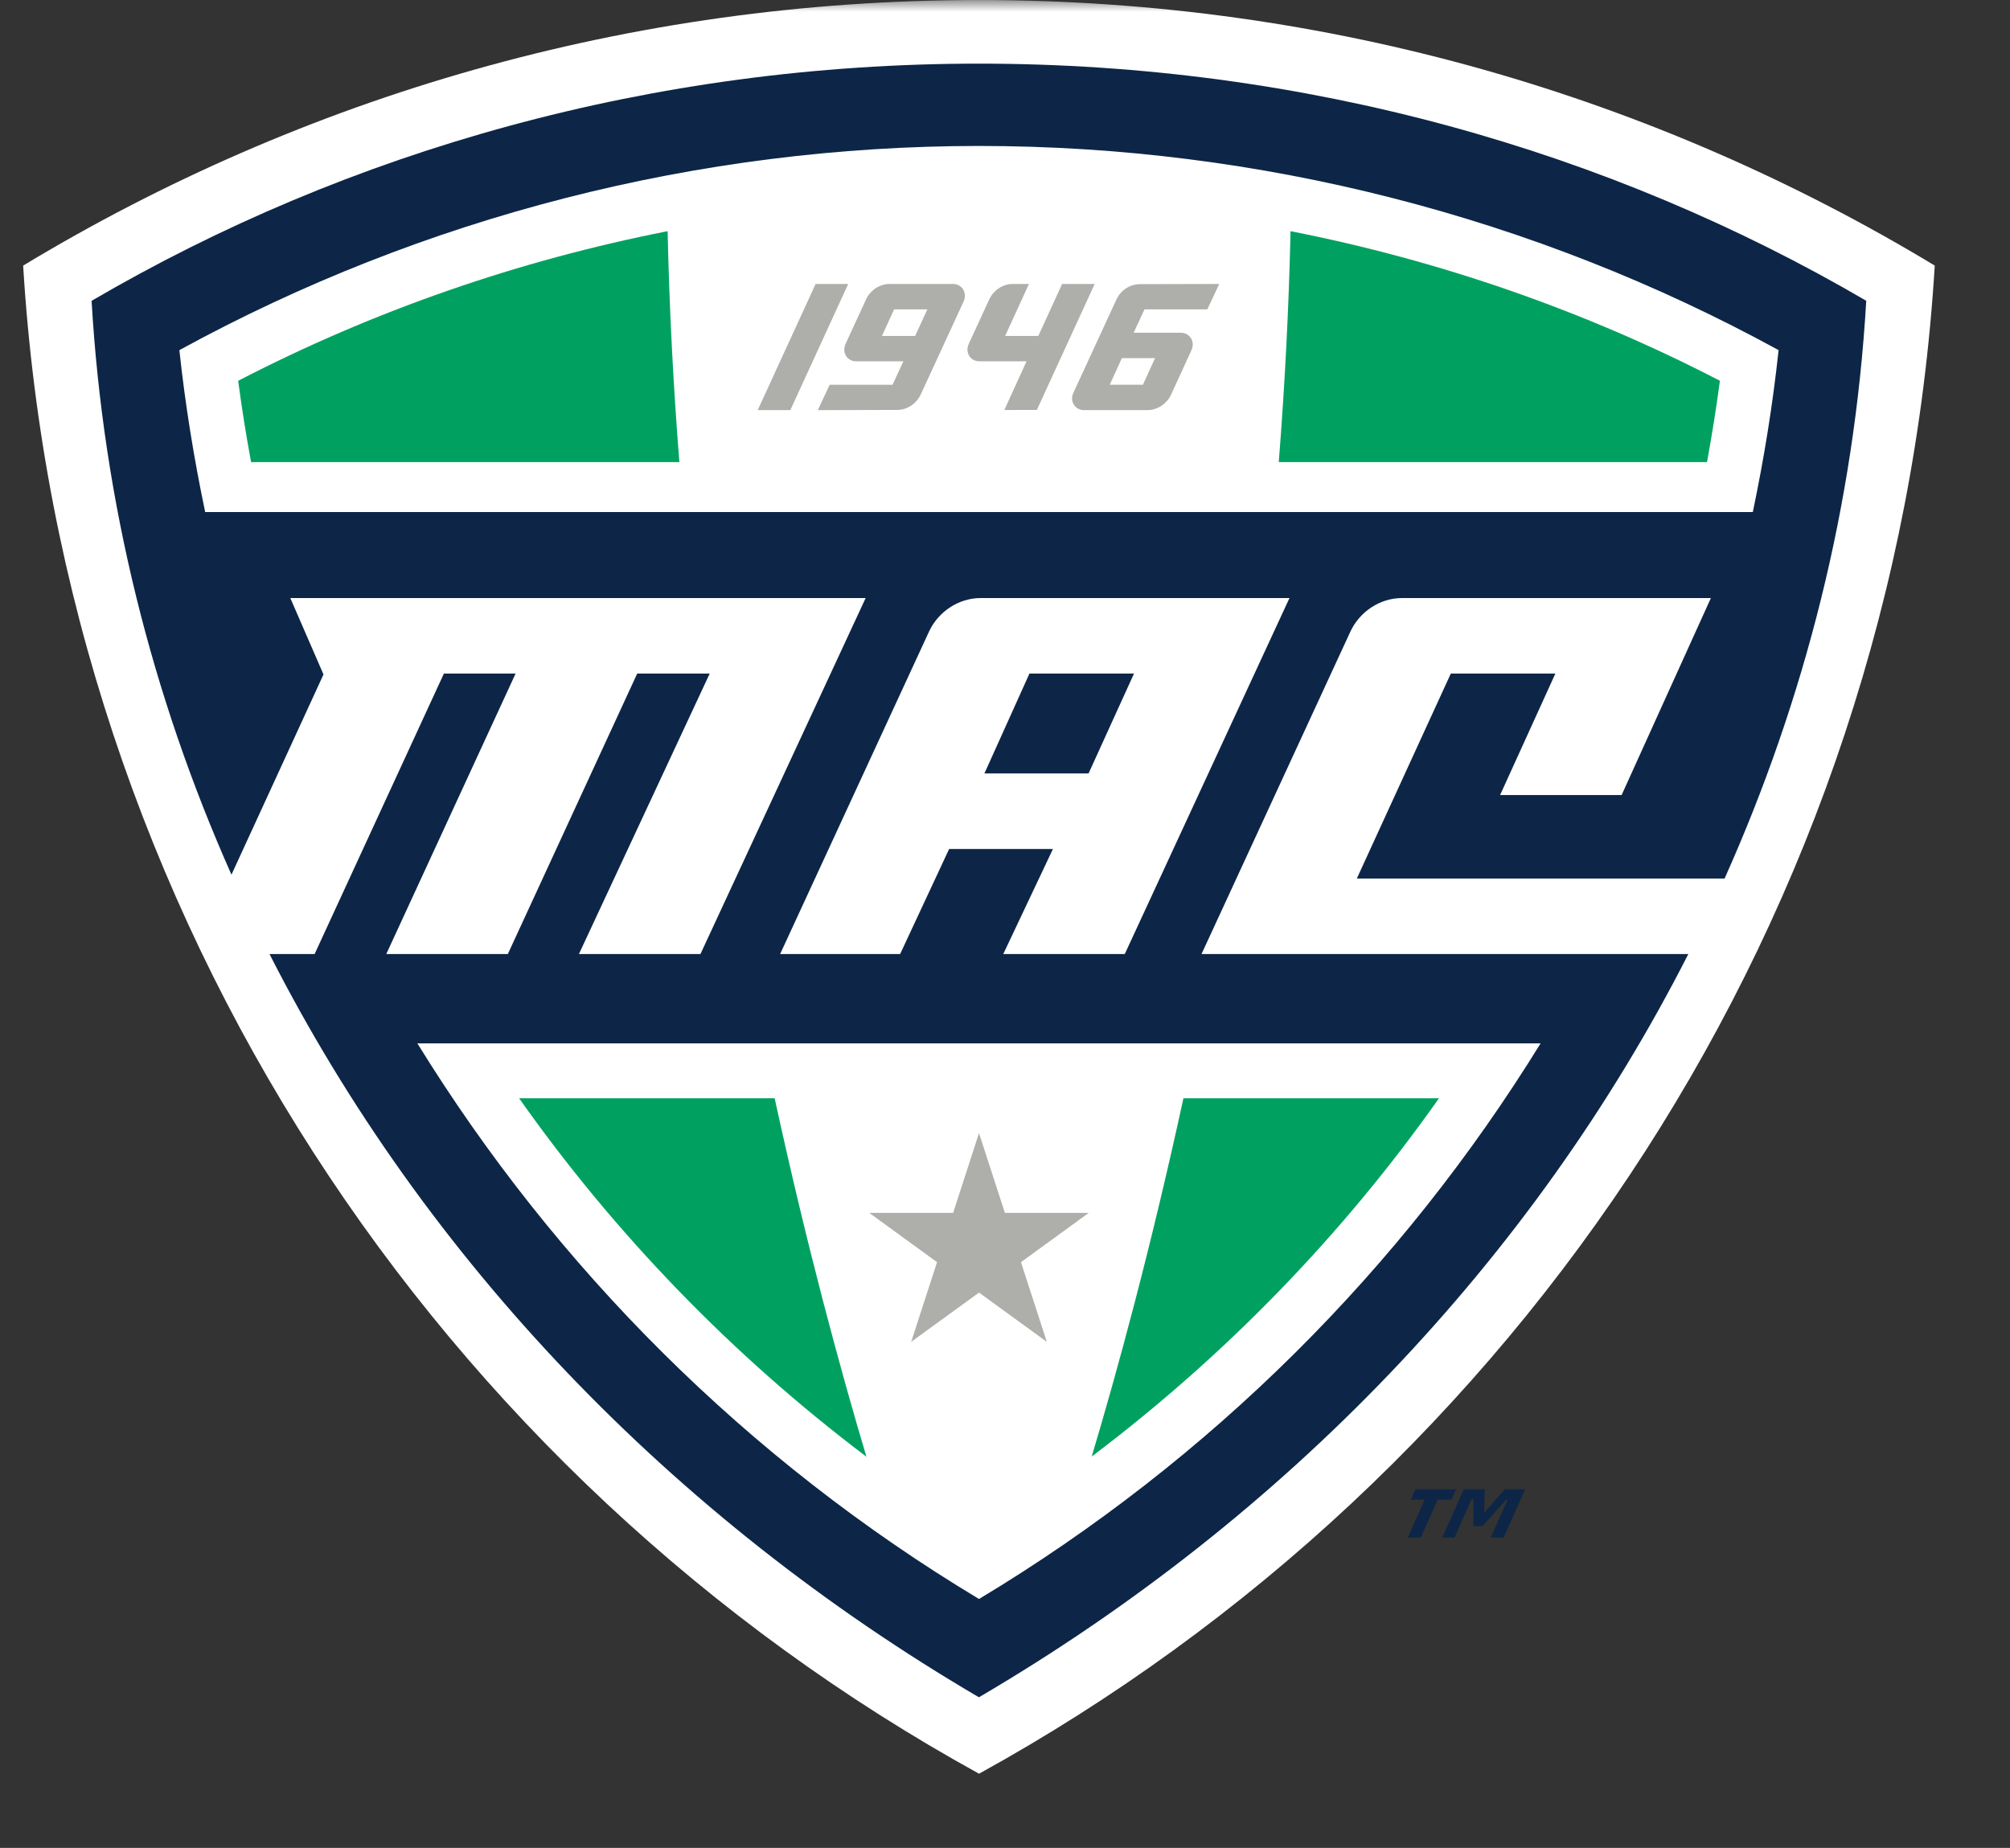 <svg width="87" height="80" viewBox="0 0 87 80" fill="none" xmlns="http://www.w3.org/2000/svg">
<rect x="0" y="0" width="87" height="80" fill="#333333" stroke="none"/>
<mask id="mask0_11296_51960" style="mask-type:luminance" maskUnits="userSpaceOnUse" x="0" y="0" width="87" height="80">
<path d="M86.815 0H0V80H86.815V0Z" fill="white"/>
</mask>
<g mask="url(#mask0_11296_51960)">
<path d="M1.002 11.498C2.71 39.664 18.974 63.904 42.376 76.789C65.772 63.904 82.035 39.664 83.743 11.498C71.669 4.202 57.516 0.001 42.376 0.001C27.234 0.001 13.079 4.202 1.002 11.498Z" fill="white"/>
<path d="M58.455 27.332C58.852 26.487 59.724 25.891 60.686 25.891H74.053L70.19 34.419H64.93L67.323 29.159H62.797L58.728 38.035H74.646C78.125 30.26 80.264 21.84 80.778 13.022C69.664 6.523 56.496 2.755 42.373 2.755C28.248 2.755 15.075 6.523 3.964 13.024C4.475 21.777 6.581 30.139 10.019 37.867L14.002 29.199L12.566 25.892H37.468L30.318 41.303H25.058L30.719 29.16H27.581L21.981 41.303H16.72L22.317 29.16H19.214L13.618 41.303H11.665C18.394 54.536 29.101 65.702 42.371 73.48C55.642 65.702 66.347 54.536 73.077 41.303H52.006L58.455 27.332Z" fill="#0D2647"/>
<path d="M42.375 6.319C30.26 6.319 18.325 9.377 7.764 15.158C8.017 17.525 8.397 19.861 8.881 22.168H75.868C76.352 19.861 76.731 17.524 76.984 15.158C66.421 9.377 54.489 6.319 42.375 6.319ZM18.066 45.171C24.053 54.882 32.332 63.19 42.375 69.225C52.417 63.19 60.696 54.886 66.682 45.171H18.067H18.066Z" fill="white"/>
<path d="M28.897 10.008C22.433 11.28 16.165 13.453 10.309 16.485C10.463 17.666 10.653 18.841 10.867 20.006H29.405C29.147 16.744 28.971 13.402 28.897 10.008ZM55.859 10.008C55.785 13.402 55.606 16.745 55.35 20.006H73.886C74.098 18.839 74.288 17.666 74.444 16.484C68.592 13.454 62.322 11.279 55.859 10.008ZM22.468 47.546C26.611 53.421 31.676 58.664 37.501 63.065C36.414 59.419 34.948 54.076 33.53 47.546H22.468ZM51.223 47.546C49.806 54.072 48.343 59.415 47.253 63.058C53.076 58.66 58.144 53.421 62.285 47.546H51.223Z" fill="#00A160"/>
<path d="M35.303 12.293L32.796 17.756H34.208L36.714 12.293H35.303ZM38.509 12.293C38.074 12.293 37.683 12.559 37.497 12.939L36.6 14.885C36.569 14.948 36.552 15.018 36.546 15.09C36.521 15.396 36.749 15.642 37.055 15.642H39.101L38.632 16.658H35.911L35.397 17.756L38.829 17.747C39.264 17.747 39.655 17.48 39.841 17.102L41.709 13.053C41.735 12.989 41.757 12.919 41.761 12.847C41.787 12.541 41.56 12.293 41.251 12.293H38.509ZM43.841 12.293C43.406 12.293 43.015 12.559 42.829 12.939L41.932 14.885C41.902 14.948 41.884 15.018 41.876 15.09C41.854 15.396 42.081 15.642 42.386 15.642H44.432L43.472 17.75L44.879 17.747L47.383 12.293H45.973L44.942 14.544H43.506L44.537 12.293H43.841ZM52.774 12.293L49.34 12.302C48.905 12.302 48.514 12.569 48.332 12.947L46.464 16.996C46.434 17.06 46.412 17.128 46.404 17.203C46.382 17.508 46.609 17.756 46.918 17.756H49.66C50.095 17.756 50.49 17.489 50.676 17.111L51.569 15.165C51.599 15.1 51.617 15.031 51.624 14.959C51.647 14.653 51.42 14.406 51.115 14.406H49.068L49.537 13.393H52.257L52.774 12.293ZM38.699 13.394H40.139L39.61 14.544H38.174L38.699 13.394ZM48.559 15.505H49.995L49.47 16.655H48.034L48.559 15.505ZM42.375 49.055L41.255 52.508H37.623L40.559 54.643L39.439 58.092L42.375 55.96L45.31 58.092L44.191 54.643L47.126 52.508H43.495L42.375 49.055Z" fill="#AEAFAA"/>
<path d="M62.824 64.927H62.227L61.496 66.566H60.931L61.662 64.927H61.064L61.266 64.474H63.026L62.824 64.927ZM65.085 66.566H64.524L65.251 64.93H65.191L64.167 66.076H63.773L63.771 64.909H63.695L62.958 66.566H62.426L63.358 64.474H64.269L64.236 65.496L65.132 64.474H66.015L65.085 66.566Z" fill="#0D2647"/>
<path d="M42.446 25.891C41.485 25.891 40.612 26.487 40.217 27.332L33.767 41.303H38.961L41.082 36.755H45.575L43.425 41.303H48.684L55.813 25.891H42.446ZM47.117 33.485H42.609L44.559 29.159H49.085L47.117 33.485Z" fill="white"/>
</g>
</svg>
